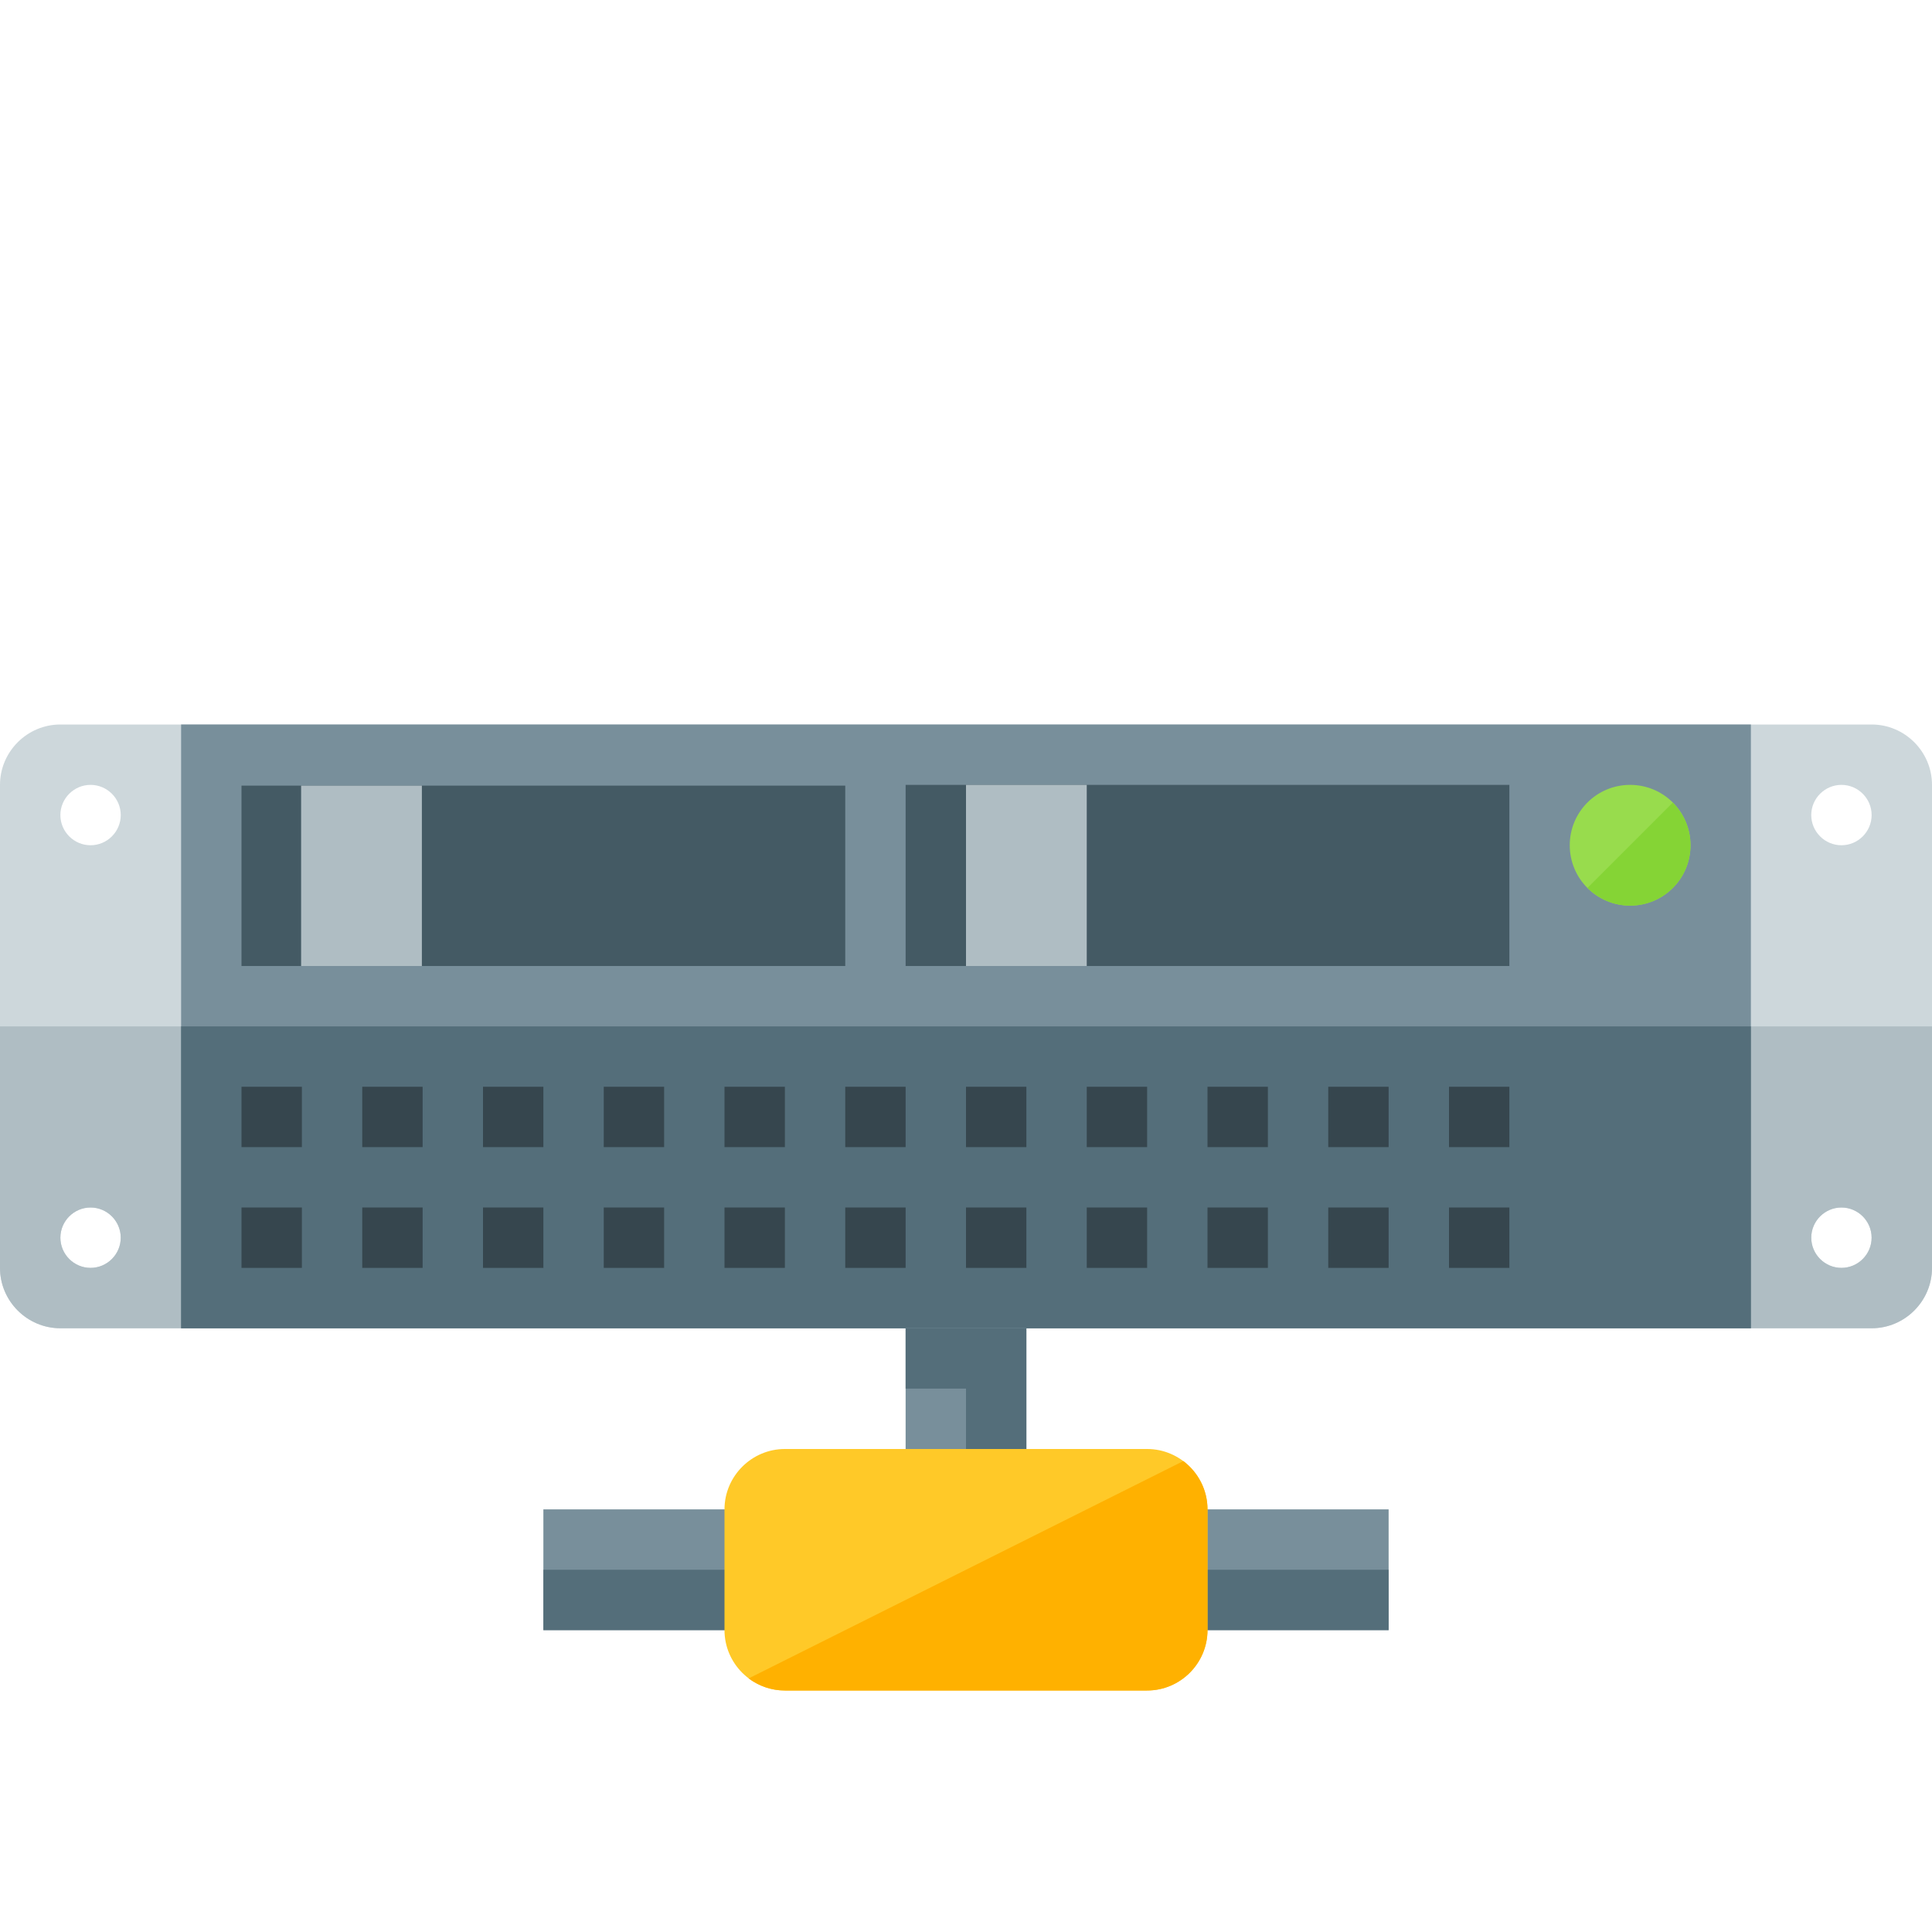 <svg version="1.1" xmlns="http://www.w3.org/2000/svg" xmlns:xlink="http://www.w3.org/1999/xlink" viewBox="0 0 512 512"><g><polygon points="144,400 240,400 240,288 272,288 272,400 368,400 368,432 144,432" fill="#788f9b" /><polygon points="144,416 256,416 256,368 240,368 240,288 272,288 272,416 368,416 368,432 144,432" fill="#546e7a" /><path d="M208,384l96,0c8.8,0 16,7.2 16,16l0,32c0,8.8 -7.2,16 -16,16l-96,0c-8.8,0 -16,-7.2 -16,-16l0,-32c0,-8.8 7.2,-16 16,-16z" fill="#ffc928" /><path d="M313.6,387.2c3.9,2.95 6.4,7.6 6.4,12.8l0,32c0,8.8 -7.2,16 -16,16l-96,0c-3.6,0 -6.9,-1.2 -9.6,-3.2z" fill="#ffb100" /><path d="M16,192c-8.8,0 -16,7.2 -16,16l0,128c0,8.8 7.2,16 16,16l480,0c8.8,0 16,-7.2 16,-16l0,-128c0,-8.8 -7.2,-16 -16,-16z M24,320c4.4,0 8,3.6 8,8c0,4.4 -3.6,8 -8,8c-4.4,0 -8,-3.6 -8,-8c0,-4.4 3.6,-8 8,-8z M488,208c4.4,0 8,3.6 8,8c0,4.4 -3.6,8 -8,8c-4.4,0 -8,-3.6 -8,-8c0,-4.4 3.6,-8 8,-8z M488,320c4.4,0 8,3.6 8,8c0,4.4 -3.6,8 -8,8c-4.4,0 -8,-3.6 -8,-8c0,-4.4 3.6,-8 8,-8z M24,208c4.4,0 8,3.6 8,8c0,4.4 -3.6,8 -8,8c-4.4,0 -8,-3.6 -8,-8c0,-4.4 3.6,-8 8,-8z" fill="#cdd7db" /><path d="M512,272l-512,0l0,64c0,8.8 7.2,16 16,16l480,0c8.8,0 16,-7.2 16,-16z M24,320c4.4,0 8,3.6 8,8c0,4.4 -3.6,8 -8,8c-4.4,0 -8,-3.6 -8,-8c0,-4.4 3.6,-8 8,-8z M488,320c4.4,0 8,3.6 8,8c0,4.4 -3.6,8 -8,8c-4.4,0 -8,-3.6 -8,-8c0,-4.4 3.6,-8 8,-8z" fill="#afbdc3" /><polygon points="48,192 464,192 464,352 48,352" fill="#788f9b" /><polygon points="464,272 464,352 48,352 48,272" fill="#546e7a" /><path d="M352,288l16,0l0,16l-16,0z M64,288l16,0l0,16l-16,0z M64,320l16,0l0,16l-16,0z M384,288l16,0l0,16l-16,0z M160,288l16,0l0,16l-16,0z M96,288l16,0l0,16l-16,0z M128,288l16,0l0,16l-16,0z M320,288l16,0l0,16l-16,0z M192,288l16,0l0,16l-16,0z M224,288l16,0l0,16l-16,0z M256,288l16,0l0,16l-16,0z M288,288l16,0l0,16l-16,0z M320,320l16,0l0,16l-16,0z M192,320l16,0l0,16l-16,0z M224,320l16,0l0,16l-16,0z M256,320l16,0l0,16l-16,0z M288,320l16,0l0,16l-16,0z M160,320l16,0l0,16l-16,0z M96,320l16,0l0,16l-16,0z M128,320l16,0l0,16l-16,0z M352,320l16,0l0,16l-16,0z M384,320l16,0l0,16l-16,0z" fill="#36464e" /><path d="M432,208c-8.85,0 -16,7.15 -16,16c0,8.85 7.15,16 16,16c8.85,0 16,-7.15 16,-16c0,-8.85 -7.15,-16 -16,-16z" fill="#98dc4d" /><path d="M420.7,235.3c2.9,2.9 6.9,4.7 11.3,4.7c8.85,0 16,-7.15 16,-16c0,-4.4 -1.8,-8.4 -4.7,-11.3z" fill="#85d435" /><path d="M240,208l160,0l0,48l-160,0z M64,208.2l160,0l0,47.8l-160,0z" fill="#445a64" /><path d="M256,208l32,0l0,48l-32,0z M79.8,208.2l32,0l0,47.8l-32,0z" fill="#afbdc3" /></g></svg>